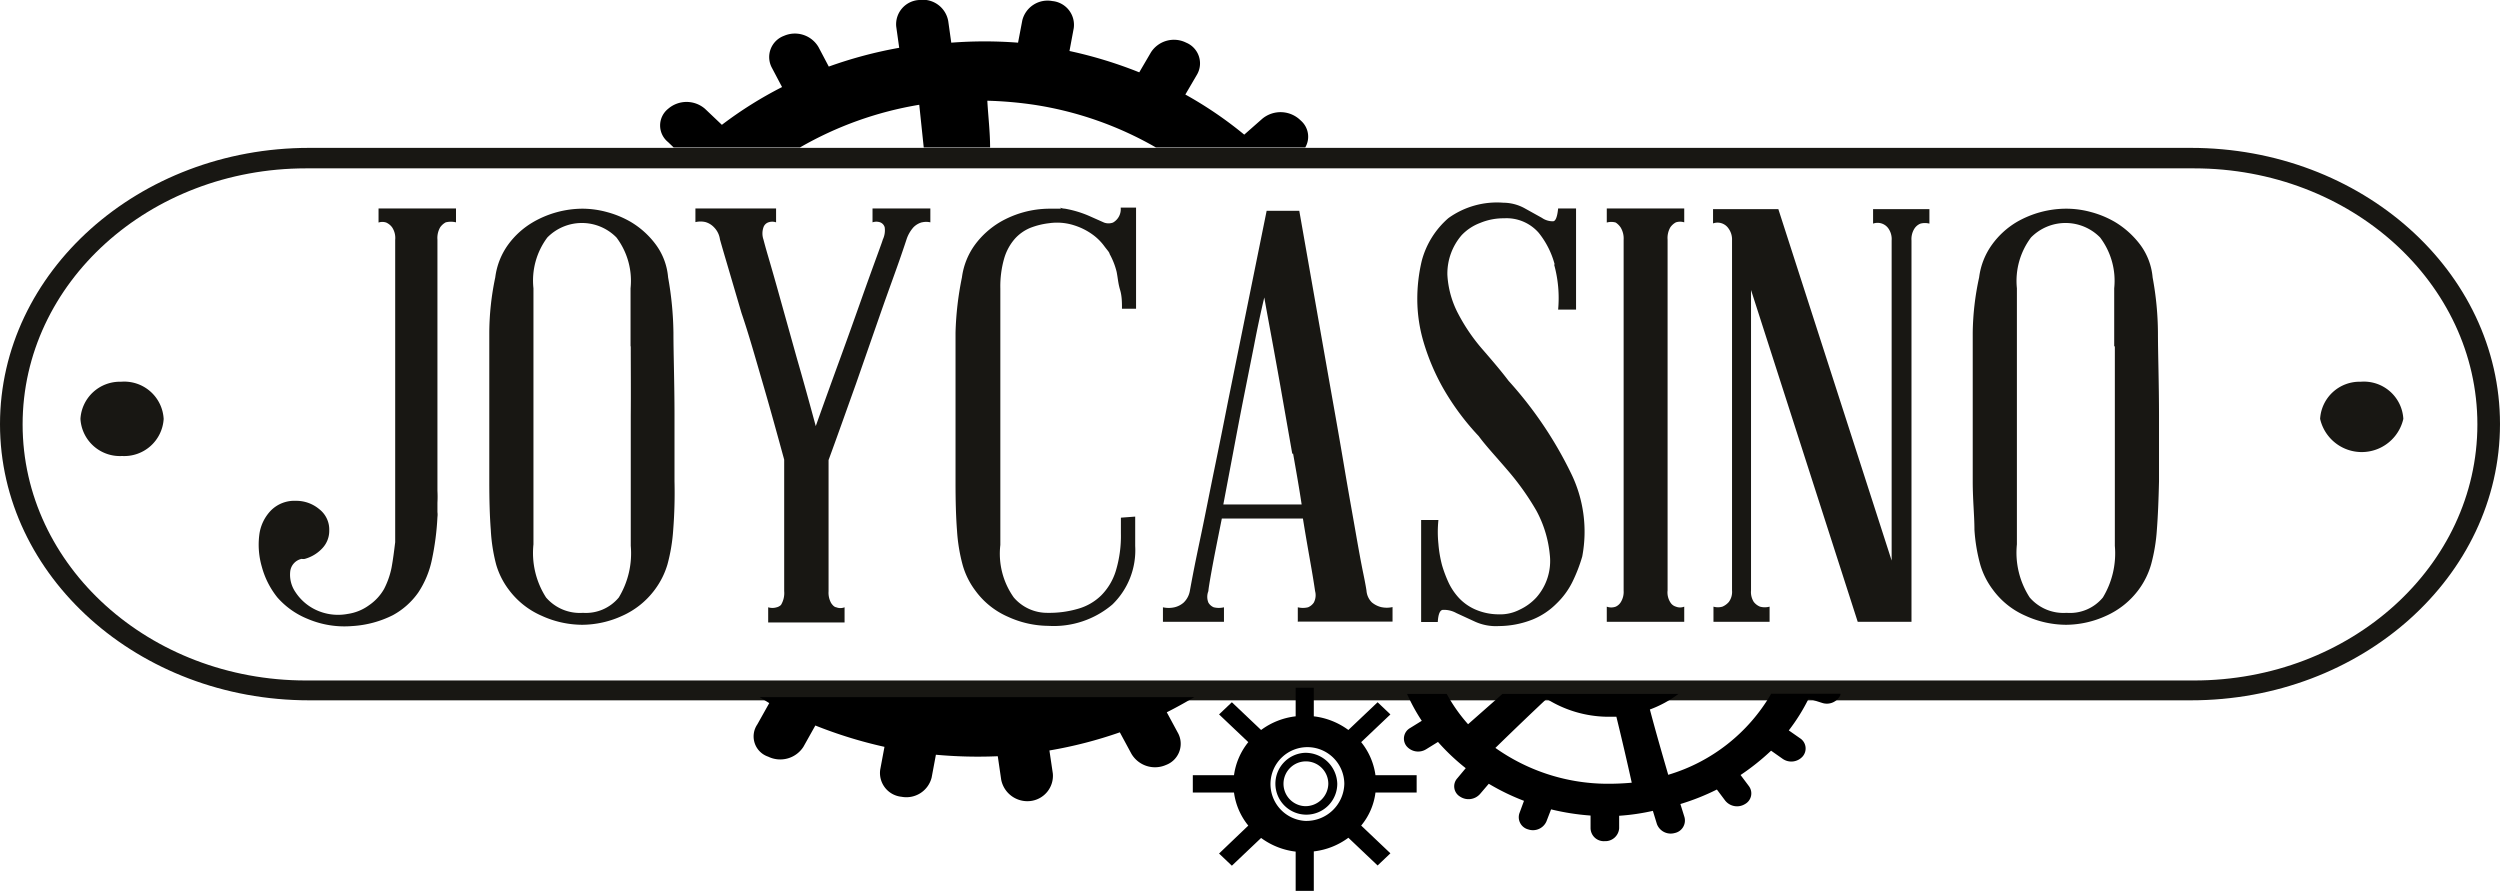 <svg xmlns="http://www.w3.org/2000/svg" viewBox="0 0 117.16 41.74"><defs><style>.a,.b{fill:#181713;}.a{fill-rule:evenodd;}.c{fill:none;}</style></defs><path class="a" d="M102.67,32.82H14.49C6.49,32.82,0,27,0,19.88S6.49,6.93,14.49,6.93h88.18c8,0,14.49,5.79,14.49,12.94S110.67,32.82,102.67,32.82Zm.15-24.93H14.34c-7.34,0-13.28,5.37-13.28,12s5.95,12,13.28,12h88.48c7.34,0,13.28-5.37,13.28-12S110.16,7.89,102.82,7.89Z"/><path class="a" d="M5.67,17.89a1.85,1.85,0,0,1,2,1.74,1.85,1.85,0,0,1-1.95,1.74,1.85,1.85,0,0,1-1.95-1.74A1.85,1.85,0,0,1,5.67,17.89Z"/><path class="a" d="M110.63,17.89a1.85,1.85,0,0,1,2,1.74,2,2,0,0,1-3.9,0A1.85,1.85,0,0,1,110.63,17.89Z"/><path class="b" d="M20.89,10.42a.75.75,0,0,0-.26.23,1,1,0,0,0-.13.58V22.47h0V23a5.12,5.12,0,0,1,0,.56V24a.85.85,0,0,1,0,.23,12.47,12.47,0,0,1-.26,2,4.38,4.38,0,0,1-.64,1.54,3.49,3.49,0,0,1-1.19,1.06,4.87,4.87,0,0,1-1.91.51A4.4,4.4,0,0,1,14.41,29,3.76,3.76,0,0,1,13,28a3.93,3.93,0,0,1-.73-1.44,3.71,3.71,0,0,1-.12-1.48,2,2,0,0,1,.54-1.15,1.55,1.55,0,0,1,1.17-.46,1.68,1.68,0,0,1,1.1.39,1.21,1.21,0,0,1,.47,1,1.19,1.19,0,0,1-.33.84,1.77,1.77,0,0,1-.81.49.33.33,0,0,1-.15,0,.68.68,0,0,0-.54.6,1.44,1.44,0,0,0,.24.95,2.34,2.34,0,0,0,.94.83,2.44,2.44,0,0,0,1.52.2,2.23,2.23,0,0,0,1-.41A2.3,2.3,0,0,0,18,27.6a3.83,3.83,0,0,0,.35-1c.07-.38.12-.78.17-1.19V11.24a.9.9,0,0,0-.14-.58.7.7,0,0,0-.28-.23.56.56,0,0,0-.36,0V9.77h3.63v.65A1,1,0,0,0,20.89,10.42Zm10.66,14.4a8.24,8.24,0,0,1-.27,1.63,3.74,3.74,0,0,1-.59,1.18,3.84,3.84,0,0,1-1.53,1.23,4.55,4.55,0,0,1-1.89.42,4.61,4.61,0,0,1-1.88-.42,3.81,3.81,0,0,1-1.55-1.23,3.63,3.63,0,0,1-.59-1.18A8,8,0,0,1,23,24.82c-.05-.64-.07-1.39-.07-2.26V19.5c0-1.57,0-2.87,0-3.91A12.79,12.79,0,0,1,23.21,13a3.33,3.33,0,0,1,.6-1.53A3.85,3.85,0,0,1,25,10.4a4.66,4.66,0,0,1,2.28-.62,4.39,4.39,0,0,1,1.17.16,4.55,4.55,0,0,1,1.11.46,4,4,0,0,1,1.18,1.07A3,3,0,0,1,31.31,13a15.65,15.65,0,0,1,.25,2.59c0,1,.05,2.34.05,3.91v3.06A22.37,22.37,0,0,1,31.55,24.82Zm-2-8.59V13.51a3.37,3.37,0,0,0-.66-2.38,2.27,2.27,0,0,0-3.24,0A3.37,3.37,0,0,0,25,13.51v12A3.86,3.86,0,0,0,25.59,28a2.09,2.09,0,0,0,1.73.72A2,2,0,0,0,29,28a4,4,0,0,0,.56-2.42V22.79q0-1.61,0-3.3C29.57,18.38,29.56,17.29,29.56,16.23Zm13.65-5.81a.88.88,0,0,0-.39.23,1.61,1.61,0,0,0-.33.58s-.12.37-.34,1-.52,1.44-.87,2.44L40.11,18c-.43,1.2-.85,2.39-1.28,3.56v6.15a1,1,0,0,0,.12.55c.08.12.16.19.24.2a.53.53,0,0,0,.39,0v.71H36v-.71a.68.68,0,0,0,.4,0,.44.44,0,0,0,.2-.11,1.07,1.07,0,0,0,.15-.65V21.54c-.32-1.17-.65-2.37-1-3.57s-.66-2.31-1-3.3l-.72-2.45c-.19-.64-.29-1-.29-1a1,1,0,0,0-.29-.58.89.89,0,0,0-.38-.23,1,1,0,0,0-.48,0V9.77h3.78v.65a.54.54,0,0,0-.36,0,.37.37,0,0,0-.23.23.88.88,0,0,0,0,.58s.07.28.22.79.34,1.17.57,2l.78,2.79c.29,1,.59,2.09.88,3.16.38-1.07.76-2.12,1.14-3.16s.72-2,1-2.79.53-1.48.72-2,.28-.77.28-.79a1,1,0,0,0,.09-.58.35.35,0,0,0-.21-.23.54.54,0,0,0-.36,0V9.77H43.6v.65A.86.86,0,0,0,43.21,10.42Zm10,13.79v1.38a3.54,3.54,0,0,1-1.07,2.74,4.24,4.24,0,0,1-3,1,4.61,4.61,0,0,1-1.88-.42,3.73,3.73,0,0,1-1.54-1.23,3.63,3.63,0,0,1-.59-1.18,8,8,0,0,1-.27-1.63c-.05-.64-.07-1.39-.07-2.26V19.5c0-1.57,0-2.87,0-3.91A14.75,14.75,0,0,1,45.08,13a3.34,3.34,0,0,1,.61-1.53,4,4,0,0,1,1.19-1.07,4.66,4.66,0,0,1,2.28-.62h.28l.29,0-.06-.05a.82.82,0,0,0,.24.05,5,5,0,0,1,1.11.33l.72.32a.6.6,0,0,0,.42,0,.72.72,0,0,0,.36-.7h.72v4.74h-.66c0-.29,0-.59-.09-.89s-.1-.53-.16-.84A3.36,3.36,0,0,0,52,11.9c0-.07-.13-.2-.26-.38a2.48,2.48,0,0,0-.54-.53,3,3,0,0,0-.86-.43,2.61,2.61,0,0,0-1.17-.1,3.52,3.52,0,0,0-.89.22,2,2,0,0,0-.72.51,2.44,2.44,0,0,0-.5.92,4.74,4.74,0,0,0-.18,1.41c0,.76,0,1.67,0,2.72s0,2.14,0,3.26,0,2.24,0,3.3,0,2,0,2.74A3.54,3.54,0,0,0,47.51,28a2.06,2.06,0,0,0,1.6.72,4.76,4.76,0,0,0,1.41-.19,2.53,2.53,0,0,0,1.08-.62,2.79,2.79,0,0,0,.69-1.15A5.65,5.65,0,0,0,52.53,25v-.74Zm7.62,4.93v-.68a1,1,0,0,0,.48,0,.61.61,0,0,0,.27-.22.74.74,0,0,0,.06-.54s-.05-.36-.16-1-.25-1.4-.41-2.4H57.26c-.2,1-.36,1.79-.47,2.4s-.16.93-.16,1a.72.72,0,0,0,0,.54.52.52,0,0,0,.25.22,1,1,0,0,0,.48,0v.68H54.5v-.68a1.23,1.23,0,0,0,.54,0,1,1,0,0,0,.43-.22,1,1,0,0,0,.29-.54s.05-.28.15-.8.24-1.19.41-2,.36-1.79.58-2.86.44-2.16.66-3.28l1.8-8.88h1.53c.58,3.3,1.1,6.26,1.56,8.86.2,1.12.39,2.21.57,3.28s.35,2,.5,2.86.27,1.52.37,2,.15.79.15.81a.86.86,0,0,0,.25.54,1.1,1.1,0,0,0,.43.22,1.23,1.23,0,0,0,.54,0v.68h-4.4Zm-.26-7.88-.45-2.56c-.15-.86-.3-1.69-.45-2.51s-.29-1.56-.41-2.25q-.24,1-.48,2.25l-.5,2.51c-.17.86-.33,1.71-.49,2.56l-.45,2.38H61C60.89,22.9,60.75,22.11,60.6,21.26ZM72.86,12.4a4,4,0,0,0-.75-1.49,2,2,0,0,0-1.62-.68,2.85,2.85,0,0,0-1.13.22,2.31,2.31,0,0,0-.86.57,2.76,2.76,0,0,0-.67,1.86,4.42,4.42,0,0,0,.51,1.83A8.61,8.61,0,0,0,69.5,16.4c.46.53.86,1,1.2,1.45a18.46,18.46,0,0,1,2.92,4.32,6.22,6.22,0,0,1,.53,3.91,7.39,7.39,0,0,1-.47,1.21,3.65,3.65,0,0,1-.74,1,3.37,3.37,0,0,1-1.11.74,4.36,4.36,0,0,1-1.59.31,2.37,2.37,0,0,1-1.1-.2l-.89-.41a1.2,1.2,0,0,0-.62-.15c-.15,0-.23.21-.25.57H66.6V24.37h.81a5.4,5.4,0,0,0,0,1.12,5.72,5.72,0,0,0,.17,1,6,6,0,0,0,.3.8,2.83,2.83,0,0,0,.48.72,2.33,2.33,0,0,0,.75.54,2.76,2.76,0,0,0,1.11.24,2,2,0,0,0,1-.22A2.49,2.49,0,0,0,72,28a2.58,2.58,0,0,0,.63-2A5.4,5.4,0,0,0,72,23.93,12.27,12.27,0,0,0,70.62,22c-.52-.61-1-1.12-1.32-1.56a11.86,11.86,0,0,1-1.67-2.25,10.39,10.39,0,0,1-.91-2.14,7.12,7.12,0,0,1-.3-2,7.78,7.78,0,0,1,.21-1.83,4,4,0,0,1,1.25-2,3.9,3.9,0,0,1,2.57-.72,2.1,2.1,0,0,1,1,.26l.81.45a.89.89,0,0,0,.52.16q.18,0,.24-.6h.84v4.74h-.84a5.88,5.88,0,0,0-.19-2.12Zm5.42,15.83a.45.45,0,0,0,.26.2.52.52,0,0,0,.39,0v.71H75.3v-.71a.6.6,0,0,0,.42,0,.54.54,0,0,0,.23-.2.91.91,0,0,0,.14-.55V11.24a1,1,0,0,0-.14-.58.84.84,0,0,0-.23-.23.75.75,0,0,0-.42,0V9.77h3.63v.65a.64.64,0,0,0-.39,0,.75.75,0,0,0-.26.23,1,1,0,0,0-.13.58V27.67A.86.86,0,0,0,78.28,28.23ZM90,10.48a.6.6,0,0,0-.28.23.92.92,0,0,0-.14.56V29.14H87.06l-5-15.55V27.67a.86.86,0,0,0,.13.54.72.72,0,0,0,.29.22.85.85,0,0,0,.45,0v.71H80.3v-.71a.75.75,0,0,0,.42,0,.82.82,0,0,0,.3-.22.79.79,0,0,0,.15-.54V11.26A.87.87,0,0,0,81,10.7a.62.62,0,0,0-.72-.23V9.8h3.06l5.31,16.47v-15a.87.87,0,0,0-.15-.56.62.62,0,0,0-.72-.23V9.8h2.64v.68A.82.82,0,0,0,90,10.48Zm11.08,14.34a8.24,8.24,0,0,1-.27,1.63,3.71,3.71,0,0,1-.58,1.18,3.84,3.84,0,0,1-1.53,1.23,4.55,4.55,0,0,1-1.89.42,4.61,4.61,0,0,1-1.88-.42,3.73,3.73,0,0,1-1.54-1.23,3.63,3.63,0,0,1-.59-1.18,8,8,0,0,1-.27-1.63c0-.64-.08-1.39-.08-2.26V19.5c0-1.57,0-2.87,0-3.91A12.79,12.79,0,0,1,92.75,13a3.33,3.33,0,0,1,.6-1.53,3.85,3.85,0,0,1,1.17-1.07,4.66,4.66,0,0,1,2.28-.62A4.39,4.39,0,0,1,98,9.94a4.55,4.55,0,0,1,1.11.46,4.17,4.17,0,0,1,1.19,1.07,3,3,0,0,1,.58,1.53,14.63,14.63,0,0,1,.25,2.59c0,1,.05,2.34.05,3.91v3.06C101.16,23.42,101.13,24.18,101.08,24.82Zm-2-8.59V13.51a3.37,3.37,0,0,0-.66-2.38,2.27,2.27,0,0,0-3.24,0,3.39,3.39,0,0,0-.66,2.38v12A3.86,3.86,0,0,0,95.12,28a2.09,2.09,0,0,0,1.73.72,2,2,0,0,0,1.7-.72,4,4,0,0,0,.56-2.42V22.79q0-1.61,0-3.3c0-1.11,0-2.2,0-3.26Z"/><path class="c" d="M29.56,22.8l0-3.3"/><path d="M66.39,37.14v-.81H64.46a3.14,3.14,0,0,0-.67-1.55l1.37-1.3-.6-.57-1.37,1.3a3.4,3.4,0,0,0-1.62-.64V32.23h-.85v1.34a3.36,3.36,0,0,0-1.62.64l-1.37-1.3-.6.57,1.37,1.3a3.14,3.14,0,0,0-.67,1.55H55.9v.81h1.93a3.1,3.1,0,0,0,.67,1.55L57.13,40l.6.57,1.37-1.3a3.4,3.4,0,0,0,1.62.64v1.84h.85V39.9a3.36,3.36,0,0,0,1.62-.64l1.37,1.3.6-.57-1.37-1.3a3,3,0,0,0,.67-1.55Zm-5.24,1.33A1.73,1.73,0,1,1,63,36.74,1.78,1.78,0,0,1,61.15,38.47Z"/><path d="M61.15,35.28a1.45,1.45,0,1,0,1.52,1.45A1.49,1.49,0,0,0,61.15,35.28Zm0,2.5a1.05,1.05,0,1,1,1.1-1.05A1.07,1.07,0,0,1,61.15,37.78Zm-2-32.21-.84.74a18.37,18.37,0,0,0-2.76-1.88l.55-.94A1.05,1.05,0,0,0,55.59,2a1.28,1.28,0,0,0-1.65.45l-.55.94a20.35,20.35,0,0,0-3.27-1l.2-1.07a1.12,1.12,0,0,0-1-1.27,1.22,1.22,0,0,0-1.41.9L47.71,2A20.52,20.52,0,0,0,44.58,2l-.14-1a1.21,1.21,0,0,0-1.36-1A1.14,1.14,0,0,0,42,1.24l.14,1a20.29,20.29,0,0,0-3.3.88l-.48-.91a1.28,1.28,0,0,0-1.62-.53,1.06,1.06,0,0,0-.58,1.47l.49.93a18.58,18.58,0,0,0-2.82,1.77l-.79-.75a1.32,1.32,0,0,0-1.73,0,1,1,0,0,0,0,1.56l.26.25h5.92a16.61,16.61,0,0,1,5.59-2l.21,2h3.11c0-.73-.09-1.46-.13-2.19a18.33,18.33,0,0,1,2.19.19,16.41,16.41,0,0,1,5.71,2h7a1,1,0,0,0-.21-1.26A1.34,1.34,0,0,0,59.15,5.57ZM36,35.46A1.29,1.29,0,0,0,37.65,35l.56-1a21,21,0,0,0,3.24,1l-.2,1.07a1.12,1.12,0,0,0,1,1.27,1.22,1.22,0,0,0,1.41-.9l.2-1.07a21.69,21.69,0,0,0,2.9.07l.16,1.1a1.25,1.25,0,0,0,1.36,1,1.19,1.19,0,0,0,1.06-1.29l-.16-1.08a20.22,20.22,0,0,0,3.3-.85l.54,1a1.28,1.28,0,0,0,1.62.53,1.06,1.06,0,0,0,.58-1.47l-.54-1c.44-.22.87-.46,1.29-.71H45.34v0l-.29,0H35.6l.45.28-.56,1A1,1,0,0,0,36,35.46Zm47-2.94a8.32,8.32,0,0,1-4.82,3.79c-.29-1-.58-2-.86-3.06a5.26,5.26,0,0,0,1.34-.73H70.41L68.8,33.94a7.57,7.57,0,0,1-1-1.42H65.94a8.55,8.55,0,0,0,.69,1.26l-.55.34a.57.57,0,0,0-.17.84.71.71,0,0,0,.93.15l.55-.34A10,10,0,0,0,68.69,36l-.4.48a.56.56,0,0,0,.13.85.72.72,0,0,0,.94-.12l.41-.48a10.48,10.48,0,0,0,1.65.8l-.21.57a.59.59,0,0,0,.41.77.69.69,0,0,0,.85-.37l.22-.57a11.15,11.15,0,0,0,1.85.29v.59a.62.62,0,0,0,.66.61.65.65,0,0,0,.68-.6v-.59A10.18,10.18,0,0,0,77.46,38l.19.62a.69.69,0,0,0,.83.42.6.6,0,0,0,.46-.75l-.19-.61A10.79,10.79,0,0,0,80.46,37l.39.52a.71.71,0,0,0,.93.16.57.57,0,0,0,.18-.84l-.39-.52A11,11,0,0,0,83,35.18l.54.38a.71.71,0,0,0,.94-.11.57.57,0,0,0-.12-.85l-.53-.37a8.84,8.84,0,0,0,.93-1.49l.63.2a.7.7,0,0,0,.86-.37s0,0,0-.06H83Zm-7.74,4.21a9.12,9.12,0,0,1-5.18-1.68c.79-.77,1.59-1.54,2.4-2.3a5.48,5.48,0,0,0,2.84.84h.43q.38,1.55.72,3.09A12.1,12.1,0,0,1,75.24,36.73Z"/></svg>
